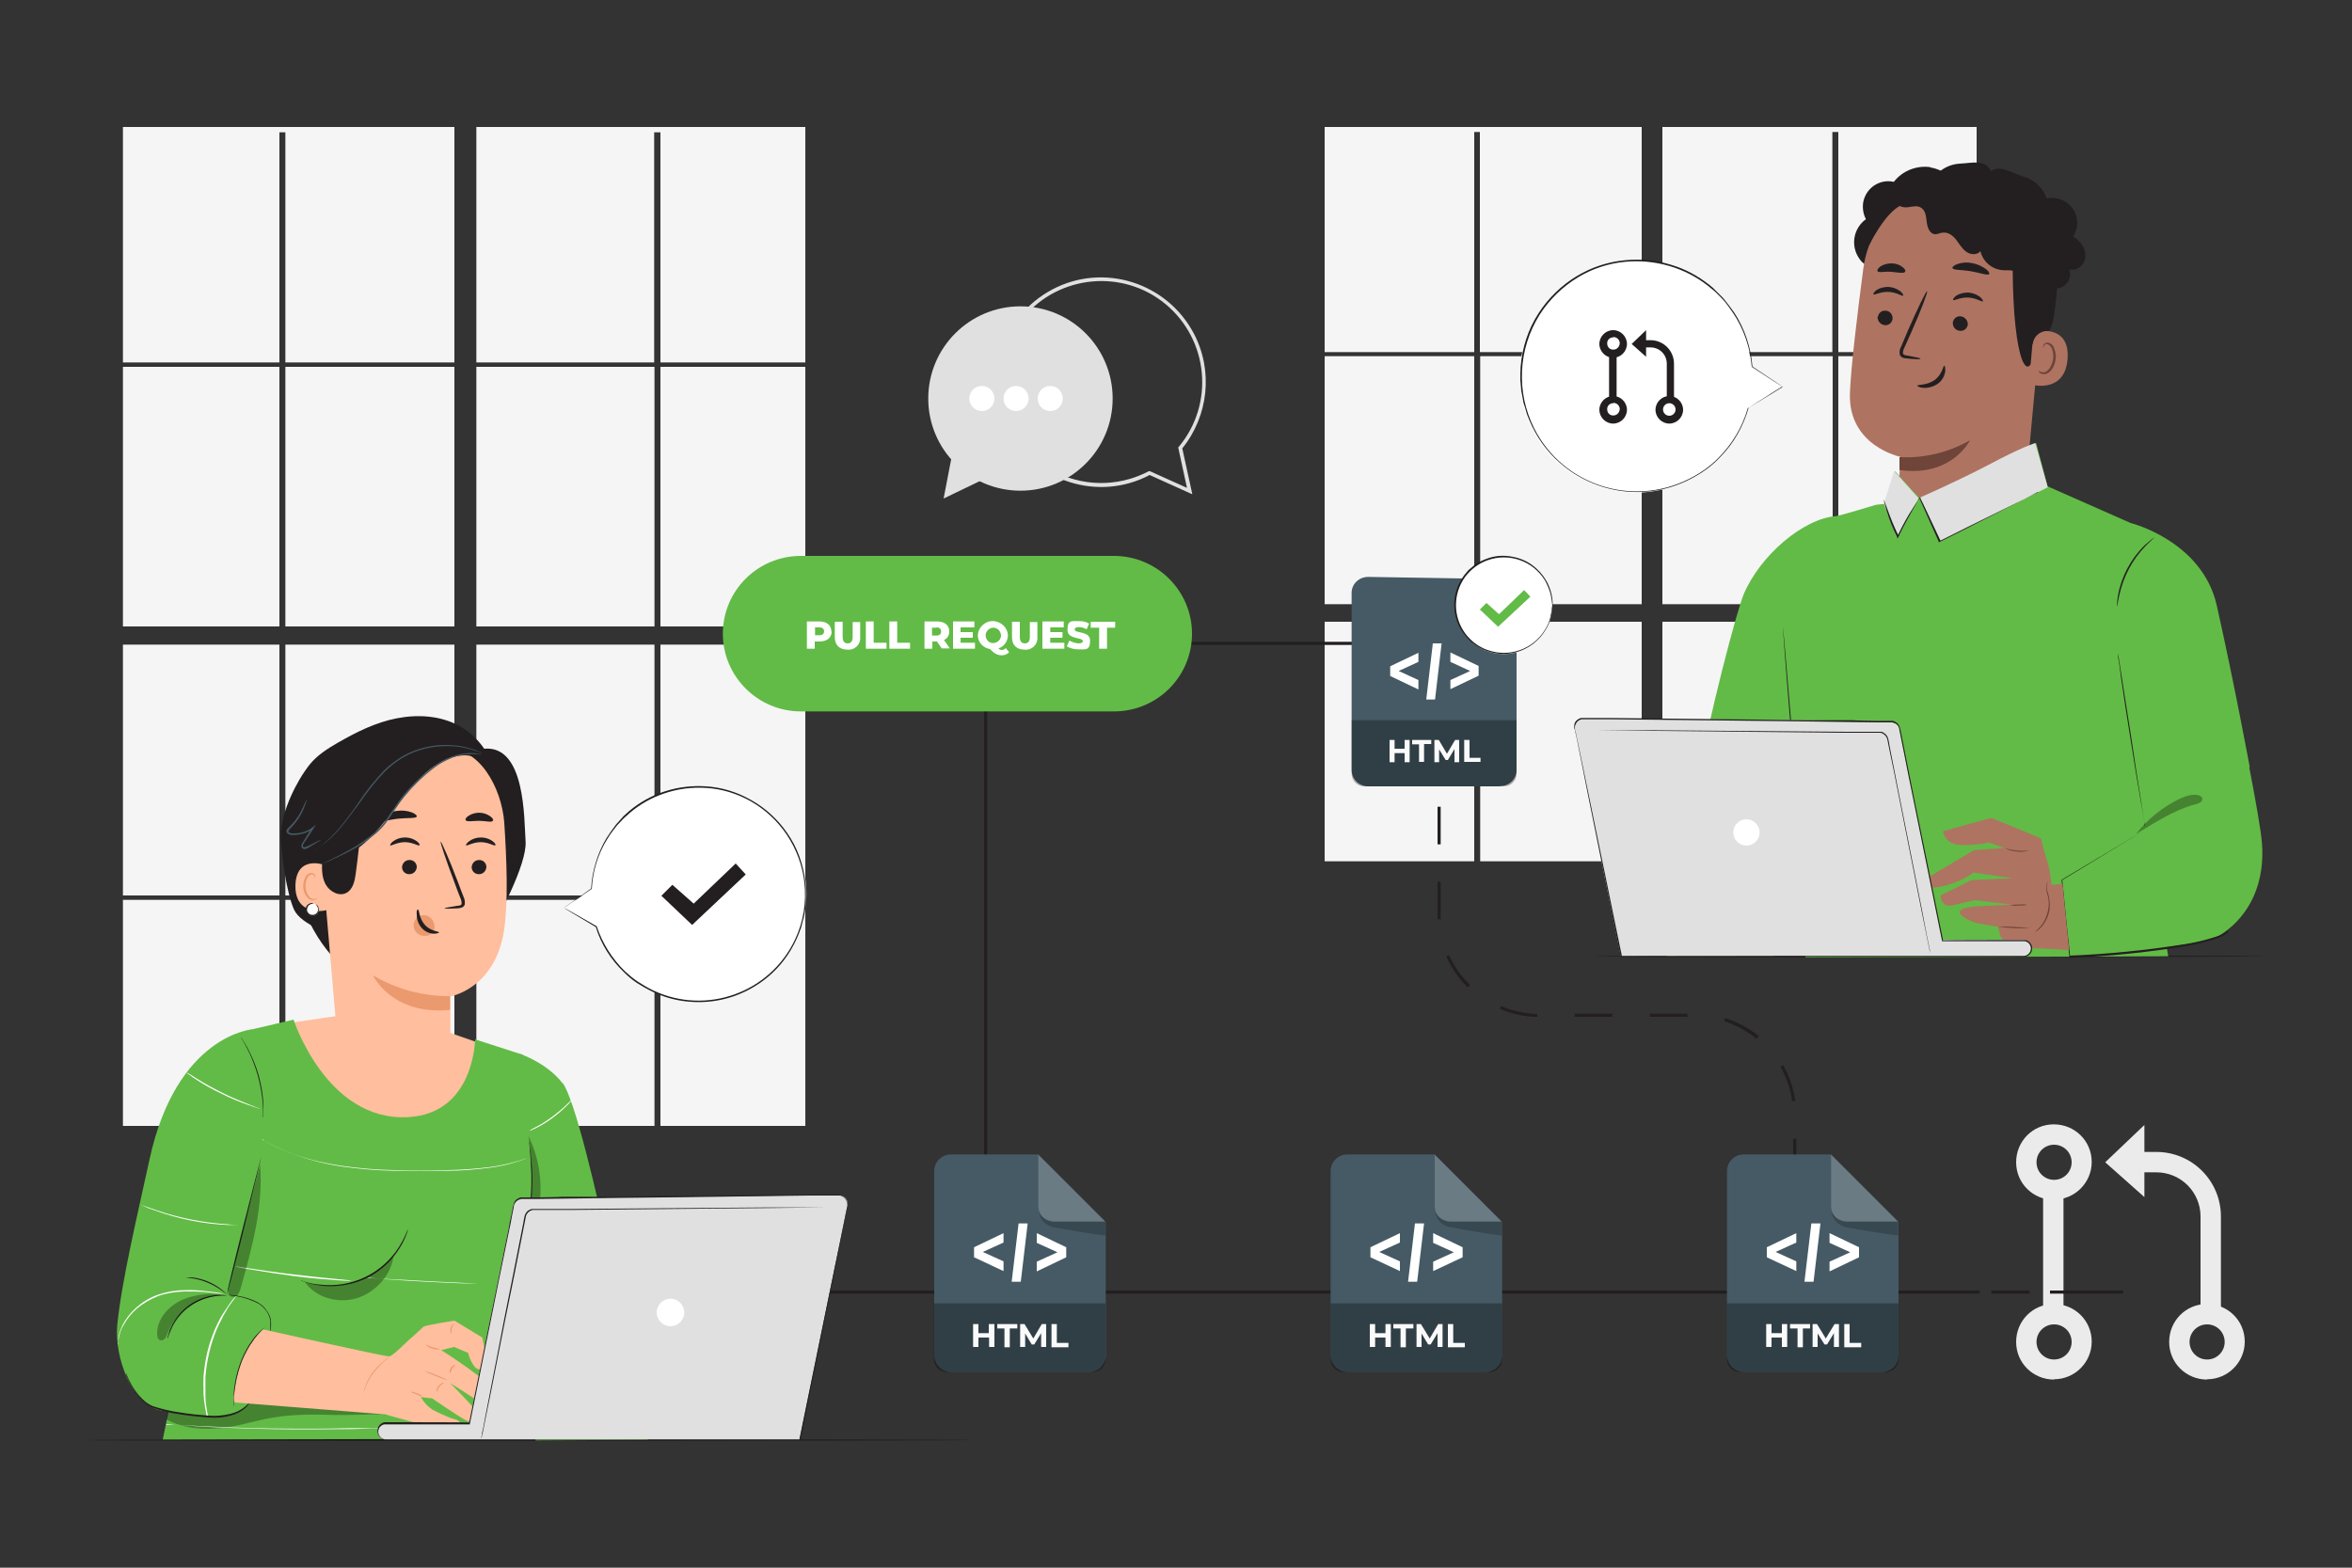 <?xml version="1.0" encoding="UTF-8"?>
<svg id="Layer_1" xmlns="http://www.w3.org/2000/svg" version="1.1" viewBox="0 0 750 500">
  <rect x="0" y="0" width="750" height="500" fill="#333333" stroke="none"/>
  <!-- Generator: Adobe Illustrator 29.0.0, SVG Export Plug-In . SVG Version: 2.1.0 Build 186)  -->
  <defs>
    <style>
      .st0 {
        fill: #e0e0e0;
      }

      .st1 {
        fill: #ae7461;
      }

      .st2 {
        fill: #ffbe9d;
      }

      .st3 {
        fill: #231f20;
      }

      .st4 {
        fill: #ebebeb;
      }

      .st5 {
        fill: #eb996e;
      }

      .st6 {
        fill: #6f4439;
      }

      .st7 {
        fill: #fff;
      }

      .st8 {
        fill: #fafafa;
      }

      .st9 {
        opacity: .2;
      }

      .st10 {
        opacity: .3;
      }

      .st11 {
        fill: #f5f5f5;
      }

      .st12 {
        fill: #62bb46;
      }

      .st13 {
        fill: #455a64;
      }
    </style>
  </defs>
  <g id="freepik--background-complete--inject-135">
    <path class="st4" d="M655,382.7c-6.7,0-12.1-5.3-12.1-12,0-6.7,5.3-12.1,12-12.1s12.1,5.3,12.1,12c0,0,0,0,0,0,0,6.6-5.4,12-12,12ZM655,365.1c-3.1,0-5.6,2.5-5.6,5.6,0,3.1,2.5,5.6,5.6,5.6,3.1,0,5.6-2.5,5.6-5.6h0c0-3.1-2.5-5.6-5.6-5.6h0Z"/>
    <path class="st4" d="M655,440c-6.7,0-12.1-5.3-12.1-12,0-6.7,5.3-12.1,12-12.1s12.1,5.3,12.1,12c0,0,0,0,0,0,0,6.6-5.4,12-12,12ZM655,422.4c-3.1,0-5.6,2.5-5.6,5.6,0,3.1,2.5,5.6,5.6,5.6s5.6-2.5,5.6-5.6c0-3.1-2.5-5.6-5.6-5.6h0Z"/>
    <path class="st4" d="M703.8,440c-6.7,0-12.1-5.3-12.1-12,0-6.7,5.3-12.1,12-12.1s12.1,5.3,12.1,12c0,0,0,0,0,0,0,6.6-5.4,12-12,12ZM703.8,422.4c-3.1,0-5.6,2.5-5.6,5.6,0,3.1,2.5,5.6,5.6,5.6,3.1,0,5.6-2.5,5.6-5.6s-2.5-5.6-5.6-5.6h0Z"/>
    <rect class="st4" x="651.5" y="379.7" width="6.5" height="40.5"/>
    <path class="st4" d="M708.2,421.7h-6.5v-33.7c0-7.8-6.3-14.1-14.1-14.1h-8.4v-6.5h8.4c11.4,0,20.6,9.2,20.6,20.6v33.7Z"/>
    <polygon class="st4" points="683.8 358.8 683.8 381.8 671.3 370.7 683.8 358.8"/>
    <rect class="st11" x="39.2" y="117" width="49.9" height="82.8"/>
    <rect class="st11" x="91" y="117" width="53.9" height="82.8"/>
    <rect class="st11" x="91" y="205.6" width="53.9" height="80"/>
    <polygon class="st11" points="151.9 115.6 208.6 115.6 208.6 42.2 210.6 42.2 210.6 115.6 256.8 115.6 256.8 40.5 151.9 40.5 151.9 115.6"/>
    <rect class="st11" x="210.6" y="117" width="46.2" height="82.8"/>
    <rect class="st11" x="210.6" y="205.6" width="46.2" height="80"/>
    <rect class="st11" x="39.2" y="205.6" width="49.9" height="80"/>
    <rect class="st11" x="151.9" y="205.6" width="56.8" height="80"/>
    <rect class="st11" x="39.2" y="287" width="49.9" height="72.1"/>
    <rect class="st11" x="210.6" y="287" width="46.2" height="72.1"/>
    <polygon class="st11" points="89.1 115.6 89.1 42.2 91 42.2 91 115.6 144.9 115.6 144.9 40.5 39.2 40.5 39.2 115.6 89.1 115.6"/>
    <rect class="st11" x="151.9" y="287" width="56.8" height="72.1"/>
    <rect class="st11" x="91" y="287" width="53.9" height="72.1"/>
    <rect class="st11" x="151.9" y="117" width="56.8" height="82.8"/>
    <rect class="st11" x="422.4" y="113.6" width="47.7" height="79.1"/>
    <rect class="st11" x="472" y="113.6" width="51.5" height="79.1"/>
    <rect class="st11" x="472" y="198.3" width="51.5" height="76.4"/>
    <polygon class="st11" points="530.1 112.3 584.3 112.3 584.3 42.1 586.2 42.1 586.2 112.3 630.3 112.3 630.3 40.5 530.1 40.5 530.1 112.3"/>
    <rect class="st11" x="586.2" y="113.6" width="44.2" height="79.1"/>
    <rect class="st11" x="586.2" y="198.3" width="44.2" height="76.4"/>
    <rect class="st11" x="422.4" y="198.3" width="47.7" height="76.4"/>
    <rect class="st11" x="530.1" y="198.3" width="54.3" height="76.4"/>
    <polygon class="st11" points="470.1 112.3 470.1 42.1 471.9 42.1 471.9 112.3 523.5 112.3 523.5 40.5 422.4 40.5 422.4 112.3 470.1 112.3"/>
    <rect class="st11" x="530.1" y="113.6" width="54.3" height="79.1"/>
    <path class="st0" d="M380.1,157.6l-13.5-6.1c-16.3,8.6-36.5,2.2-45.1-14.1-8.6-16.3-2.2-36.5,14.1-45.1s36.5-2.2,45.1,14.1c6.2,11.8,4.7,26.2-3.7,36.6l3.2,14.6ZM366.5,150.2l12,5.4-2.8-12.9.2-.2c11.4-13.7,9.5-34-4.1-45.4s-34-9.5-45.4,4.1c-11.4,13.7-9.5,34,4.1,45.4,8.3,6.9,19.5,9.2,29.9,6.1,2-.6,4-1.4,5.9-2.4h.3Z"/>
    <circle class="st0" cx="325.4" cy="127.1" r="29.4"/>
    <polygon class="st0" points="303.9 143.4 300.9 159 314.8 152.3 303.9 143.4"/>
    <circle class="st7" cx="313.1" cy="127.1" r="4"/>
    <path class="st7" d="M328,127.1c0,2.2-1.8,4-4,4s-4-1.8-4-4,1.8-4,4-4,4,1.8,4,4Z"/>
    <circle class="st7" cx="334.9" cy="127.1" r="4"/>
  </g>
  <g id="freepik--Tables--inject-135">
    <path class="st3" d="M310.6,459.3c0,.1-63.2.3-141.2.3s-141.2-.1-141.2-.3,63.2-.3,141.2-.3,141.2.1,141.2.3Z"/>
    <path class="st3" d="M721.8,305c0,.1-47.7.3-106.5.3s-106.5-.1-106.5-.3,47.7-.3,106.5-.3,106.5,0,106.5.3Z"/>
  </g>
  <g id="freepik--speech-bubble-2--inject-135">
    <path class="st7" d="M568.2,123.6l-9.7-6.4c-1.6-20.4-19.4-35.6-39.8-34-20.4,1.6-35.6,19.4-34,39.8s19.4,35.6,39.8,34c15.4-1.2,28.3-11.8,32.6-26.6h0l11-6.8Z"/>
    <path class="st3" d="M568.2,123.6l-.7.4-2.1,1.3-8.2,5h.2s0,0,0,0c0,0,0,0,0,0,0,0,0,0-.1,0-1.7,5.9-4.9,11.3-9.3,15.7-1.3,1.4-2.8,2.6-4.3,3.7-1.7,1.2-3.4,2.2-5.2,3.1-18.1,9.1-40.2,1.9-49.3-16.2-5.8-11.6-5.1-25.3,1.8-36.3,3.1-4.8,7.2-8.8,12.1-11.8,4.6-2.8,9.8-4.5,15.1-5,9.5-.9,19,1.8,26.5,7.7l1.2,1c.4.3.8.6,1.2,1,.7.7,1.4,1.4,2.1,2.1,1.3,1.4,2.4,3,3.5,4.6,3.4,5.1,5.4,11,5.9,17.1,0,0,0,0,0,0l7.2,4.7,1.9,1.2.7.4s-.2-.1-.6-.4l-1.8-1.2-7.2-4.8h0c-.5-6.1-2.4-12-5.8-17.2-1.1-1.6-2.3-3.1-3.5-4.6l-2.2-2.2c-.4-.4-.7-.7-1.1-1.1l-1.2-1c-3.6-2.8-7.6-5-12-6.3-4.8-1.5-9.8-2-14.8-1.5-5.4.5-10.6,2.2-15.3,5-5,3-9.2,7.1-12.3,11.9-3.3,5.1-5.2,10.9-5.7,17,0,.7-.1,1.5-.1,2.2v2.2l.2,2.2c0,.7.1,1.5.3,2.2.1.7.3,1.4.4,2.2s.4,1.4.6,2.1.4,1.4.6,2.1l.8,2c2.2,5.2,5.5,9.9,9.8,13.6,11.4,10,27.8,12.1,41.3,5.2,1.8-.9,3.6-2,5.3-3.2,1.5-1.1,3-2.4,4.3-3.8,4.4-4.4,7.5-9.9,9.2-15.9h-.2c0,0,0,.1.1.1h0l8.2-5.2,2.1-1.3.7-.4Z"/>
    <path class="st3" d="M514.4,114.1c-2.4,0-4.4-2-4.4-4.4s2-4.4,4.4-4.4c2.4,0,4.4,2,4.4,4.4h0c0,2.4-2,4.4-4.4,4.4ZM514.4,107.6c-1.1,0-2,.9-1.9,2,0,1.1.9,2,2,1.9,1.1,0,1.9-.9,2-2,0-1.1-.9-2-2-2,0,0,0,0,0,0Z"/>
    <path class="st3" d="M514.4,135.1c-2.4,0-4.4-2-4.4-4.4s2-4.4,4.4-4.4c2.4,0,4.4,2,4.4,4.4h0c0,2.4-2,4.4-4.4,4.4ZM514.4,128.6c-1.1,0-2,.9-1.9,2,0,1.1.9,2,2,1.9,1.1,0,1.9-.9,2-2,0-1.1-.9-2-2-2,0,0,0,0,0,0Z"/>
    <path class="st3" d="M532.3,135.1c-2.4,0-4.4-2-4.4-4.4,0-2.4,2-4.4,4.4-4.4,2.4,0,4.4,2,4.4,4.4h0c0,2.4-2,4.4-4.4,4.4ZM532.3,128.6c-1.1,0-2,.9-2,2s.9,2,2,2,2-.9,2-2c0-1.1-.9-2-2-2Z"/>
    <rect class="st3" x="513.1" y="113" width="2.4" height="14.8"/>
    <path class="st3" d="M533.9,128.4h-2.4v-12.4c0-2.9-2.3-5.2-5.2-5.2h-3.1v-2.3h3.1c4.2,0,7.5,3.4,7.5,7.5v12.3Z"/>
    <polygon class="st3" points="524.9 105.3 524.9 113.8 520.3 109.7 524.9 105.3"/>
  </g>
  <g id="freepik--speech-bubble-1--inject-135">
    <path class="st7" d="M180,289.6l8.8-6.2c1-18.9,17.1-33.4,35.9-32.4,18.9,1,33.4,17.1,32.4,35.9-1,18.9-17.1,33.4-35.9,32.4-14.2-.7-26.5-10.2-30.8-23.8h0l-10.4-6Z"/>
    <path class="st3" d="M180,289.6l.7.4,2,1.1,7.7,4.4h-.2s0,0,0,0c0,0,0,0,0,0,0,0,0,0,.1,0,1.8,5.4,4.9,10.3,9,14.3,1.3,1.2,2.6,2.3,4.1,3.3,1.6,1,3.2,2,4.9,2.8,17,8,37.2.7,45.2-16.2,2.7-5.7,3.7-12,3-18.2-.6-5.5-2.6-10.8-5.7-15.4-3-4.4-6.9-8-11.5-10.6-4.3-2.4-9.1-3.9-14.1-4.2-4.6-.3-9.2.3-13.5,1.8-3.9,1.3-7.6,3.4-10.8,6.1l-1.1,1c-.4.3-.7.6-1.1,1l-1.9,2c-1.1,1.4-2.2,2.8-3.1,4.3-3,4.8-4.7,10.3-5,16,0,0,0,0,0,0l-6.6,4.5-1.7,1.2-.6.4.5-.4,1.7-1.2,6.5-4.6h0c.3-5.6,2-11.2,4.9-16.1,1-1.5,2-3,3.1-4.4l1.9-2.1c.3-.4.6-.7,1-1l1.1-1c6.8-5.8,15.7-8.6,24.6-8,5,.3,9.9,1.8,14.3,4.3,4.7,2.6,8.7,6.3,11.7,10.7,3.2,4.6,5.1,10,5.7,15.6.1.7.2,1.4.2,2.1v2.1c0,0,0,2.1,0,2.1,0,.7,0,1.4-.2,2-.1.7-.2,1.4-.3,2-.1.7-.3,1.3-.5,2-.2.6-.3,1.3-.5,2l-.7,1.9c-1.9,4.9-4.8,9.3-8.7,12.9-7.1,6.5-16.5,9.8-26.1,9-4.1-.3-8.2-1.4-11.9-3.2-1.7-.8-3.4-1.8-5-2.8-1.5-1-2.8-2.1-4.1-3.4-4.2-4-7.3-8.9-9-14.4h.2c0,0,0,.1,0,.1,0,0,0,0,0,0h0l-7.7-4.6-2-1.2-.5-.4Z"/>
    <polygon class="st3" points="210.9 285.7 214.4 282.2 221.2 288.2 234.6 275.4 237.8 278.9 220.7 295 210.9 285.7"/>
  </g>
  <g id="freepik--Lines--inject-135">
    <rect class="st3" x="231.9" y="411.6" width="399.4" height="1"/>
    <rect class="st3" x="336.8" y="204.7" width="98.9" height="1"/>
    <rect class="st3" x="653.7" y="411.6" width="23.3" height="1"/>
    <rect class="st3" x="635" y="411.6" width="12.2" height="1"/>
    <rect class="st3" x="313.8" y="221.4" width="1" height="164.2"/>
    <path class="st3" d="M572.8,375.2h-1v-12h1v12ZM571.5,351.3c-.5-3.9-1.8-7.7-3.8-11.1l.9-.5c2,3.5,3.3,7.4,3.9,11.5h-1ZM560.1,331.3c-3.1-2.5-6.6-4.4-10.3-5.6l.3-1c3.9,1.2,7.5,3.2,10.7,5.7l-.6.8ZM538.1,324.3h-12v-1h12v1ZM514.1,324.3h-12v-1h12v1ZM490.1,324.3c-4.1,0-8.1-1-11.8-2.5l.4-.9c3.6,1.5,7.5,2.4,11.5,2.5v1ZM468.1,315c-2.9-2.8-5.3-6.2-6.9-10l.9-.4c1.6,3.6,3.9,6.9,6.7,9.6l-.7.7ZM458.4,293.3v-12.1h1v12h-1ZM459.4,269.3h-1v-12h1v12ZM459.4,245.3h-1v-12h1v12Z"/>
  </g>
  <g id="freepik--Button--inject-135">
    <path class="st12" d="M255.4,177.3h99.8c13.7,0,24.9,11.1,24.9,24.8h0c0,13.7-11.1,24.8-24.9,24.8h-99.8c-13.7,0-24.9-11.1-24.9-24.8h0c0-13.7,11.1-24.8,24.9-24.8Z"/>
    <path class="st7" d="M265.2,201.4c0,2-1.5,3.2-3.9,3.2h-1.5v2.3h-2.5v-8.7h4c2.3,0,3.8,1.2,3.8,3.2ZM262.8,201.4c0-.8-.5-1.3-1.5-1.3h-1.4v2.5h1.4c1,0,1.5-.5,1.5-1.3Z"/>
    <path class="st7" d="M266.2,203.1v-4.8h2.5v4.8c0,1.5.6,2.1,1.6,2.1s1.6-.6,1.6-2.1v-4.7h2.4v4.8c.2,2-1.3,3.8-3.3,4-.2,0-.5,0-.7,0-2.6,0-4.1-1.4-4.1-4Z"/>
    <path class="st7" d="M276.1,198.2h2.5v6.8h4.1v1.9h-6.6v-8.7Z"/>
    <path class="st7" d="M283.6,198.2h2.5v6.8h4.1v1.9h-6.6v-8.7Z"/>
    <path class="st7" d="M298.6,204.6h-1.3v2.3h-2.5v-8.7h4c2.4,0,3.9,1.2,3.9,3.2,0,1.2-.6,2.3-1.7,2.7l1.9,2.7h-2.6l-1.6-2.3ZM298.6,200.2h-1.4v2.5h1.4c1,0,1.5-.5,1.5-1.3s-.5-1.3-1.5-1.3h0Z"/>
    <path class="st7" d="M310.9,205v1.9h-7v-8.7h6.8v1.9h-4.4v1.5h3.9v1.8h-3.9v1.6h4.6Z"/>
    <path class="st7" d="M321.9,207.9c-.6.7-1.5,1.1-2.4,1.1-1.4,0-2.4-.5-3.8-2-2.2-.3-3.9-2.2-3.9-4.4.2-2.7,2.5-4.7,5.1-4.5,2.4.2,4.4,2.1,4.5,4.5,0,1.9-1.2,3.6-3,4.2.2.3.6.5,1,.5.5,0,1-.2,1.3-.6l1.1,1.3ZM316.6,205.1c1.4,0,2.5-1,2.6-2.3,0-1.4-1-2.5-2.3-2.6s-2.5,1-2.6,2.3c0,0,0,0,0,.1,0,1.3.9,2.4,2.2,2.5,0,0,.1,0,.2,0Z"/>
    <path class="st7" d="M322.7,203.1v-4.8h2.5v4.8c0,1.5.6,2.1,1.6,2.1s1.6-.6,1.6-2.1v-4.7h2.4v4.8c.2,2-1.3,3.8-3.3,4-.2,0-.5,0-.7,0-2.6,0-4.1-1.4-4.1-4Z"/>
    <path class="st7" d="M339.4,205v1.9h-7v-8.7h6.8v1.9h-4.3v1.5h3.9v1.8h-3.9v1.6h4.5Z"/>
    <path class="st7" d="M340.2,206.1l.8-1.8c.9.5,1.8.8,2.9.9,1,0,1.4-.3,1.4-.7,0-1.4-4.9-.4-4.9-3.6s1.3-2.8,3.8-2.8c1.1,0,2.2.2,3.1.8l-.8,1.8c-.7-.4-1.6-.7-2.4-.7-1,0-1.4.3-1.4.8,0,1.3,4.9.3,4.9,3.5s-1.3,2.8-3.8,2.8c-1.3,0-2.5-.3-3.7-1Z"/>
    <path class="st7" d="M350.5,200.2h-2.7v-1.9h7.8v1.9h-2.6v6.7h-2.5v-6.7Z"/>
  </g>
  <g id="freepik--Codes--inject-135">
    <path class="st13" d="M473.5,437.6h-43.7c-3,0-5.4-2.3-5.5-5.3v-58.8c0-3,2.5-5.4,5.5-5.3h27.7l21.5,21.5v42.6c0,3-2.5,5.4-5.5,5.3,0,0,0,0,0,0Z"/>
    <g class="st9">
      <path class="st7" d="M457.5,368.1v16.6c0,2.8,2.3,5,5,5,0,0,0,0,0,0h16.4l-21.5-21.5Z"/>
    </g>
    <g class="st9">
      <path d="M457.7,386.1s-.2,4,4.5,5.3h.5c2.1.5,16.2,2.9,16.2,2.6v-4.5h-16.4s-4.1-.1-4.9-3.5Z"/>
    </g>
    <g class="st10">
      <path d="M424.3,415.7h54.7v17.9c0,2.2-1.8,4-4,4h-46.7c-2.2,0-4-1.8-4-4v-17.9h0Z"/>
    </g>
    <path class="st8" d="M443.5,422.3v7.3h-1.7v-3h-3.3v3h-1.7v-7.3h1.7v2.9h3.3v-2.9h1.7Z"/>
    <path class="st8" d="M446.7,423.7h-2.4v-1.4h6.4v1.4h-2.4v6h-1.7v-6Z"/>
    <path class="st8" d="M458.4,429.6v-4.4l-2.2,3.6h-.8l-2.1-3.5v4.3h-1.6v-7.3h1.4l2.8,4.6,2.7-4.6h1.4v7.3h-1.6Z"/>
    <path class="st8" d="M461.7,422.3h1.7v6h3.7v1.4h-5.4v-7.4Z"/>
    <path class="st7" d="M446.4,396.3l-6.6,3,6.6,3v3.1l-9.4-4.4v-3.2l9.4-4.5v3Z"/>
    <path class="st7" d="M457,402.4l6.6-3-6.6-3v-3.1l9.4,4.5v3.2l-9.4,4.4v-3.1Z"/>
    <path class="st7" d="M451.2,390.2h2.9c0,0-2.2,18.6-2.2,18.6h-2.9c0,0,2.2-18.6,2.2-18.6Z"/>
    <path class="st13" d="M347.1,437.6h-43.7c-3,0-5.4-2.3-5.5-5.3v-58.8c0-3,2.5-5.4,5.5-5.3h27.7l21.5,21.5v42.6c0,3-2.5,5.4-5.5,5.3Z"/>
    <g class="st9">
      <path class="st7" d="M331.1,368.1v16.6c0,2.8,2.3,5,5,5,0,0,0,0,0,0h16.4l-21.5-21.5Z"/>
    </g>
    <g class="st9">
      <path d="M331.3,386.1s-.2,4,4.5,5.3c.2,0,.4,0,.5.1,2.1.4,16.2,2.8,16.2,2.5v-4.5h-16.4s-4.1-.1-4.9-3.5Z"/>
    </g>
    <g class="st10">
      <path d="M297.9,415.7h54.6v17.9c0,2.2-1.8,4-4,4h-46.7c-2.2,0-4-1.8-4-4v-17.9h0Z"/>
    </g>
    <path class="st8" d="M317.1,422.3v7.3h-1.7v-3h-3.4v3h-1.7v-7.3h1.7v2.9h3.3v-2.9h1.7Z"/>
    <path class="st8" d="M320.3,423.7h-2.3v-1.4h6.4v1.4h-2.4v6h-1.7v-6Z"/>
    <path class="st8" d="M332,429.6v-4.4l-2.2,3.6h-.8l-2.1-3.5v4.3h-1.6v-7.3h1.4l2.8,4.6,2.7-4.6h1.4v7.3h-1.5Z"/>
    <path class="st8" d="M335.3,422.3h1.7v6h3.7v1.4h-5.4v-7.4Z"/>
    <path class="st7" d="M320,396.3l-6.6,3,6.6,3v3.1l-9.4-4.4v-3.2l9.4-4.5v3Z"/>
    <path class="st7" d="M330.6,402.4l6.6-3-6.6-3v-3.1l9.4,4.5v3.2l-9.4,4.5v-3.1Z"/>
    <path class="st7" d="M324.8,390.2h2.9c0,0-2.2,18.6-2.2,18.6h-2.9c0,0,2.2-18.6,2.2-18.6Z"/>
    <path class="st13" d="M478.3,250.8h-42c-2.9,0-5.2-2.2-5.3-5.1v-56.6c0-2.9,2.4-5.1,5.3-5.1l30.7.5,16.6,20.1v41c0,2.9-2.4,5.2-5.3,5.1,0,0,0,0,0,0Z"/>
    <g class="st10">
      <path d="M431,229.7h52.6v17.1c0,2.2-1.8,4-4,4h-44.6c-2.2,0-4-1.8-4-4v-17.1h0Z"/>
    </g>
    <path class="st8" d="M449.5,236v7.1h-1.6v-2.9h-3.2v2.9h-1.6v-7.1h1.6v2.8h3.2v-2.8h1.6Z"/>
    <path class="st8" d="M452.6,237.4h-2.3v-1.4h6.1v1.3h-2.3v5.7h-1.6v-5.7Z"/>
    <path class="st8" d="M463.8,243.1v-4.2l-2.1,3.5h-.7l-2.1-3.4v4.1h-1.5v-7.1h1.4l2.6,4.4,2.6-4.4h1.3v7.1h-1.5Z"/>
    <path class="st8" d="M467,236h1.6v5.7h3.5v1.3h-5.2v-7.1Z"/>
    <path class="st7" d="M452.3,211.1l-6.3,2.9,6.3,2.9v3l-9-4.3v-3.1l9-4.3v2.9Z"/>
    <path class="st7" d="M462.5,216.9l6.3-2.9-6.3-2.9v-3l9,4.3v3.1l-9,4.3v-2.9Z"/>
    <path class="st7" d="M456.9,205.2h2.8c0,0-2.1,17.9-2.1,17.9h-2.8c0-.1,2.1-17.9,2.1-17.9Z"/>
    <circle class="st7" cx="479.5" cy="193.1" r="15.5"/>
    <path class="st3" d="M495,193.1c-.1-1.3-.3-2.5-.6-3.8-.4-1.4-1-2.8-1.7-4.1-3.8-6.3-11.5-9-18.4-6.5-2.8,1-5.3,2.9-7.1,5.3-3.9,5.4-3.9,12.6,0,18,1.8,2.4,4.2,4.3,7.1,5.3,6.9,2.5,14.6-.2,18.4-6.5.8-1.3,1.4-2.6,1.7-4.1.3-1.2.5-2.5.6-3.8,0,0,0,.2,0,.2v.7c0,.4,0,.8-.1,1.2,0,.5-.2,1.1-.3,1.6-.3,1.5-.9,2.9-1.7,4.2-3.8,6.5-11.7,9.4-18.8,6.8-1.4-.5-2.8-1.2-4-2.1-1.3-.9-2.4-2.1-3.3-3.3-4.1-5.5-4.1-13.1,0-18.6.5-.6,1-1.3,1.5-1.8.6-.5,1.2-1,1.8-1.5,1.2-.9,2.6-1.6,4-2.1,2.6-1,5.5-1.2,8.3-.6,4.5.8,8.3,3.6,10.6,7.5.8,1.3,1.3,2.7,1.7,4.2.1.5.2,1.1.3,1.6,0,.4.1.8.1,1.2v.7c0,0,0,.2,0,.2Z"/>
    <polygon class="st12" points="471.9 194.4 474 192.3 478 195.9 486 188.2 488 190.3 477.7 199.9 471.9 194.4"/>
    <path class="st13" d="M599.9,437.6h-43.7c-3,0-5.4-2.3-5.5-5.3v-58.8c0-3,2.5-5.4,5.5-5.3h27.7l21.5,21.5v42.6c0,3-2.5,5.4-5.5,5.3Z"/>
    <g class="st9">
      <path class="st7" d="M583.9,368.1v16.6c0,2.8,2.3,5,5,5,0,0,0,0,0,0h16.4l-21.5-21.5Z"/>
    </g>
    <g class="st9">
      <path d="M584.1,386.1s-.2,4,4.5,5.3c.2,0,.3,0,.5.1,2.1.4,16.2,2.8,16.2,2.5v-4.5h-16.4s-4.1-.1-4.9-3.5Z"/>
    </g>
    <g class="st10">
      <path d="M550.7,415.7h54.7v17.9c0,2.2-1.8,4-4,4h-46.7c-2.2,0-4-1.8-4-4v-17.9h0Z"/>
    </g>
    <path class="st8" d="M569.9,422.3v7.3h-1.7v-3h-3.3v3h-1.7v-7.3h1.7v2.9h3.3v-2.9h1.7Z"/>
    <path class="st8" d="M573.1,423.7h-2.3v-1.4h6.4v1.4h-2.3v6h-1.7v-6Z"/>
    <path class="st8" d="M584.8,429.6v-4.4l-2.2,3.6h-.8l-2.2-3.5v4.3h-1.6v-7.3h1.4l2.8,4.6,2.8-4.6h1.4v7.3h-1.6Z"/>
    <path class="st8" d="M588.1,422.3h1.7v6h3.7v1.4h-5.4v-7.4Z"/>
    <path class="st7" d="M572.8,396.3l-6.6,3,6.6,3v3.1l-9.4-4.4v-3.2l9.4-4.5v3Z"/>
    <path class="st7" d="M583.4,402.4l6.6-3-6.6-3v-3.1l9.4,4.5v3.2l-9.4,4.5v-3.1Z"/>
    <path class="st7" d="M577.6,390.2h2.9c0,0-2.2,18.6-2.2,18.6h-2.9c0,0,2.2-18.6,2.2-18.6Z"/>
  </g>
  <g id="freepik--character-2--inject-135">
    <path class="st3" d="M615.5,53.3c-4.4-.6-8.9,1.2-11.6,4.7-4.4-1-8.7,1.8-9.7,6.2-.4,1.9-.1,4,.8,5.7-4,2.9-5,8.5-2.1,12.6.4.6.9,1.2,1.5,1.6l30.8-22.8c-1.6-4.2-5.3-7.2-9.7-7.9Z"/>
    <path class="st1" d="M594.2,85.5c2.1-16.2,16.4-28.1,32.7-27.3h1.6c17.5,2,25.6,17.9,23.2,35.3l-5.4,58.2-.3,2.8-40.8,6.1.8-14.9s-16.7-3.4-16.1-20.3c.3-8.1,2.3-24.8,4.3-40Z"/>
    <path class="st6" d="M605.8,145.8c7.8.4,15.6-1.5,22.4-5.4,0,0-5.8,11.9-22.5,9.5v-4.1Z"/>
    <path class="st3" d="M598.7,101.1c0,1.3.9,2.4,2.2,2.6,1.3.2,2.4-.7,2.6-2,0,0,0,0,0,0,.1-1.3-.8-2.5-2.1-2.6,0,0,0,0,0,0-1.3-.2-2.4.7-2.6,2,0,0,0,0,0,0Z"/>
    <path class="st3" d="M597.4,93.9c.3.3,2.2-.9,4.8-.8s4.4,1.5,4.7,1.2c.1-.1-.1-.7-.9-1.4-1.1-.8-2.4-1.3-3.8-1.4-1.3,0-2.7.3-3.8,1-.8.6-1.1,1.2-1,1.3Z"/>
    <path class="st3" d="M622.7,103c0,1.3.9,2.4,2.2,2.5,1.3.2,2.4-.7,2.6-2,0,0,0,0,0,0,0-1.3-.9-2.4-2.2-2.6-1.3-.2-2.4.7-2.6,2,0,0,0,0,0,0Z"/>
    <path class="st3" d="M622.8,95.7c.3.3,2.2-.9,4.8-.8s4.4,1.5,4.7,1.2c.1-.1-.1-.7-.9-1.4-1.1-.8-2.4-1.3-3.8-1.4-1.3,0-2.7.3-3.8,1-.8.6-1.1,1.2-1,1.3Z"/>
    <path class="st3" d="M612.4,114.4c0-.2-1.6-.5-4.2-1-.7,0-1.3-.3-1.4-.7,0-.7.2-1.4.5-1.9l2.2-4.9c3.1-7,5.3-12.8,5-13s-3,5.5-6.1,12.5l-2.1,5c-.5.8-.7,1.7-.5,2.7.2.5.5.8,1,1,.4.1.7.2,1.1.2,2.7.3,4.3.3,4.3.2Z"/>
    <path class="st3" d="M620,116.6c-.4,0-.6,2.8-3.1,4.6s-5.5,1.4-5.5,1.8c0,.2.6.6,1.9.7,1.6.1,3.3-.4,4.6-1.3,1.3-.9,2.1-2.3,2.4-3.9.1-1.2-.2-1.9-.3-1.9Z"/>
    <path class="st3" d="M622.6,85.5c.2.7,2.8.5,5.8,1s5.4,1.5,5.9.9c.2-.3-.2-1-1.2-1.7-1.3-.9-2.7-1.5-4.3-1.8-1.5-.3-3.1-.2-4.6.3-1.1.4-1.7.9-1.6,1.3Z"/>
    <path class="st3" d="M598.7,86.5c.4.6,2.2,0,4.4.2s3.9.6,4.4,0c.2-.3,0-.9-.8-1.5-1-.8-2.2-1.2-3.5-1.2-1.3,0-2.5.3-3.6,1-.8.6-1.1,1.2-.9,1.5Z"/>
    <path class="st3" d="M596.2,77.9s5-10.3,10.2-12.5c6.3-2.7,8.6,4.2,14.6,2.9s12-3.9,17.7.9c6.3,5.3,3.1,8.6,3.1,16.1.1,30.4,5.2,39.2,7.5,25,.2-1.6,4.7-2.6,5.6-9.2,1.3-8.5,2.1-18.9.5-25.1-1.4-5.2-4.1-8.9-9.2-13-8-6.6-19.3-7.3-27.1-6.9s-23.1,8.6-23,21.8Z"/>
    <path class="st1" d="M648.2,109.8c.2-2.5,2.4-4.4,4.9-4.2,0,0,.1,0,.2,0,3.1.5,6.5,2.4,6,8.9-.9,11.5-12.3,8.2-12.3,7.8s.7-7.8,1.1-12.6Z"/>
    <path class="st6" d="M650,118.2c0,0,.2.2.5.3.5.2,1,.3,1.5.2,1.2-.3,2.4-2.2,2.7-4.3.1-1,0-2-.3-2.9-.2-.7-.7-1.4-1.4-1.7-.5-.2-1,0-1.2.5-.2.3-.1.5-.2.6s-.2-.2,0-.7c0-.3.3-.5.5-.7.3-.2.7-.3,1.1-.2,1,.3,1.7,1,1.9,2,.4,1,.6,2.2.4,3.3-.3,2.3-1.6,4.4-3.3,4.7-.6.1-1.3,0-1.8-.4-.3-.4-.4-.6-.3-.7Z"/>
    <path class="st3" d="M652.6,90.3c-1.6,1.2-3.4,1.9-5.4,2.2-2,0-4.1-1.1-4.3-3.1-.1-.9.2-1.9-.4-2.6s-1.9-.6-3-.6c-3.8.1-7.1-2.4-8-6.1-1,1.3-3.1,1.2-4.5.2s-2.2-2.5-3.2-3.8-2.5-2.5-4.2-2.3c-.9,0-1.8.6-2.7.5-1.6-.2-2.3-2.2-2.5-3.8s-.3-3.5-1.6-4.5-2.9-.5-4.4-.3-3.4-.3-3.7-1.8c0-.8.2-1.6.7-2.2,2.2-3,6.3-4.1,9.7-2.6,1.5-4.1,5.3-7,9.7-7.3,4.3-.2,8.2-1.5,10.1,2.4,2.7-2.2,6.9.7,10.3,1.7,3.5,1,6.2,3.6,7.5,7,4.3-.9,8.6,1.8,9.5,6.1.5,2.1,0,4.2-1.1,6,2.2,1.4,4,3.7,3.9,6.3s-2.7,5-5.2,4.2c.9,2.3-.3,4.9-2.6,5.8-2,.8-4.2,0-5.3-1.8"/>
    <path class="st12" d="M683.4,252l34-7.3s-4.7-25.6-10.5-51.5c-4.6-20.7-27.5-26.4-27.5-26.4h0l-26.5-11.7-3.6-13.8c-14.6,7.2-28.7,14.1-37.2,17.6l-7.8-8.6-3.3,10.4-2.8.3s-11.5,3.5-12.7,3.6c-10.5.8-24.3,12.6-29.5,25-2.1,5.1-10.4,35.7-16.4,67.3-4.4,22.9-6.9,45.1-8,48.1h34c0,0,7.8-48.1,7.8-48.1l2.3,48.5,115.7-.4-8.2-48.7v-4.2Z"/>
    <path class="st3" d="M568.5,199.8c0,0,.9,12.8,2.2,28.5s2.4,28.5,2.5,28.5-.9-12.8-2.2-28.5-2.4-28.5-2.5-28.5Z"/>
    <path class="st0" d="M653,155.4l-34.4,17.3-6.4-14s11.5-5,22-10.5c10.7-5.7,14.8-6.9,14.8-6.9"/>
    <polyline class="st0" points="604 150.2 611.8 158.9 604.8 171.4 600.7 160.6"/>
    <path class="st3" d="M686.9,171.5c0,0-1.1,1-2.7,2.6-4.2,4.3-7.1,9.8-8.4,15.7-.5,2.2-.6,3.7-.7,3.7,0-.3,0-.7,0-1,0-.9.2-1.8.3-2.7,1.1-6,4.1-11.6,8.5-15.9.7-.6,1.4-1.2,2.1-1.8.3-.2.5-.4.8-.6Z"/>
    <path class="st3" d="M612.2,158.7c0,0-.8,1.3-2,3.4s-2.9,5.1-4.5,8.4c-.1.3-.2.6-.4.8l-.2.5-.2-.5c-1.3-2.7-2.4-5.5-3.3-8.4-.3-1.1-.6-2-.7-2.6-.1-.3-.2-.7-.2-1,0,0,.5,1.3,1.3,3.5s1.9,5.1,3.5,8.3h-.5l.4-.8c1.4-2.9,2.9-5.7,4.7-8.4.7-1,1.2-1.9,1.7-2.4.2-.3.4-.6.7-.8Z"/>
    <path class="st3" d="M650,157c-.2,0-.3.1-.5.2l-1.3.6-4.8,2.4-16,7.9-8.8,4.4h.2c0,0-4.7-10-4.7-10-.6-1.2-1-2.2-1.4-2.9l-.4-.8c0,0,0-.2-.2-.2,0,0,0,.2,0,.3l.3.8,1.3,2.9c1.1,2.5,2.7,6,4.5,10.1v.2c0,0,.2,0,.2,0l8.8-4.4,15.9-8.1,4.8-2.5,1.3-.7c.2,0,.3-.2.5-.3Z"/>
    <path class="st12" d="M713.7,227.1s7.1,34.1,7.6,42c1.1,15.5-6.3,24.7-13.3,29.1-7.3,4.5-48.2,6.7-48.2,6.7l-2.5-24.5,26.6-16.1-3.6-27.9,33.3-9.2Z"/>
    <path class="st3" d="M683.8,263.3c0-.2,0-.4,0-.6,0-.4-.1-.9-.2-1.6-.2-1.4-.5-3.4-.9-5.9-.8-5-1.9-11.8-3-19.4-2.3-14.8-4-25.4-4.3-27.4,0,.2,0,.4,0,.6,0,.4,0,.9.2,1.6.2,1.4.5,3.4.8,5.9.7,5,1.8,11.8,3,19.4s2.3,14.4,3.2,19.4c.4,2.4.8,4.4,1,5.9.1.7.2,1.2.3,1.6,0,.2,0,.4.1.6Z"/>
    <path class="st3" d="M710.3,296.8c0,0-.1,0-.2.2-.2.2-.4.3-.6.5-.8.5-1.7.9-2.7,1.2-3.4,1.1-7,2-10.5,2.5-12.1,1.9-24.2,3.1-36.4,3.6l.2.2c-.2-2.4-.5-5-.8-7.5-.6-5.9-1.2-11.7-1.7-17v.2c0,0,25.7-15.6,25.7-15.6l7.5-4.5,2-1.2.5-.3h.2c0-.1,0-.1-.2,0l-.5.3-2,1.2-7.5,4.5-25.9,15.5h0v.2c.5,5.3,1.1,11,1.7,17,.3,2.6.5,5.1.8,7.5v.2h.2c12.2-.5,24.4-1.7,36.5-3.7,3.6-.6,7.1-1.4,10.6-2.6.9-.3,1.8-.8,2.6-1.3.2-.1.4-.3.6-.5,0,0,.1-.2.2-.2Z"/>
    <g class="st10">
      <path d="M702,254.2c-.3-.3-.6-.5-1-.6-2-.4-4,.3-5.8,1.1-5.5,2.6-10.3,6.5-14.1,11.3l.5-.3c6.2-3.7,11.8-7.4,18.5-9.2.6-.1,1.2-.4,1.7-.7.5-.4.6-1.1.3-1.6Z"/>
    </g>
    <path class="st1" d="M657.7,281.9l-3.5.3s-.5-5-1.2-6.9-2.2-7.9-2.2-7.9c0,0-15.4-6.5-15.8-6.5s-15.4,4.2-15.4,4.2c0,0,.3,4.1,5.5,4.4,3.1.1,6.2-.1,9.2-.8l4.8,1.8-9.6.6-16.9,10.1s.1,3,6.7,1.5,10-4.4,10-4.4l12.4,1.8-13.1.6-9.8,4.9s0,4.1,4.1,3.1,6.7-1.6,6.7-1.6l11.7,1.4-10,.5s-6.7.2-6.4,2,5.3,3.4,5.3,3.4l7,1.2s.3,3.1,1.5,4.1,3.1,2.4,4.2,2.4,16.9.9,16.9.9l-2.1-21.1Z"/>
    <path class="st6" d="M649.1,297.2c.2-.1.4-.2.6-.4.5-.4,1-.8,1.4-1.3,1.4-1.7,2.3-3.7,2.5-5.8.1-1.2,0-2.4-.2-3.5-.2-1.1-.6-2-.7-2.8-.1-.6,0-1.3.2-1.9,0-.2.2-.4.3-.6-.2.2-.3.4-.4.6-.3.6-.4,1.3-.3,1.9,0,.8.4,1.8.6,2.8.2,1.1.3,2.3.1,3.4-.3,2.1-1.1,4.1-2.4,5.7-.6.7-1.2,1.3-1.8,1.9Z"/>
    <path class="st6" d="M647.2,296c-1.7-.2-3.4-.3-5.1-.4-1.7-.1-3.4-.1-5.1,0,1.7.2,3.4.3,5.1.4,1.7.1,3.4.1,5.2,0Z"/>
    <path class="st6" d="M646.5,288.6c-.9-.2-1.8-.2-2.7-.1-.9,0-1.8,0-2.7.2.9.2,1.8.2,2.7.1.9,0,1.8,0,2.7-.2Z"/>
    <path class="st6" d="M647,271.3c0-.1-1.7.2-3.8,0s-3.7-.8-3.7-.7c1.1.6,2.4.9,3.7,1,1.3.2,2.6,0,3.8-.3Z"/>
    <path class="st0" d="M502,232.3l14.8,72.6h128.3c1.4,0,2.6-1.1,2.6-2.6h0c0-1.4-1.2-2.6-2.6-2.6h-25.8l-13.7-67.5c-.3-1.3-1.4-2.2-2.7-2.2l-98-1c-1.5,0-2.8,1.2-2.8,2.8,0,.2,0,.4,0,.6Z"/>
    <path class="st3" d="M502,232.3c0,0,0-.1,0-.2,0-.2,0-.4,0-.7,0-.9.6-1.7,1.4-2.1.3-.2.6-.3.9-.3.3,0,.7,0,1,0h8.1c0,0,37.1.4,37.1.4l25.8.3h14.5c0,.1,7.6.2,7.6.2h4.9c.3,0,.7.1,1,.3.6.3,1.1.8,1.4,1.5.1.3.2.7.3,1l.2,1c.1.6.3,1.3.4,2,.3,1.3.5,2.6.8,4,.5,2.7,1.1,5.4,1.6,8.1,1.1,5.4,2.2,11,3.4,16.7,2.3,11.4,4.7,23.2,7.2,35.4h-.2c0-.1,25.4-.1,25.4-.1.3,0,.7,0,1,0,.7.1,1.3.5,1.7,1.1.9,1.2.6,2.9-.6,3.8,0,0-.2.1-.3.2-.4.2-.8.3-1.2.3h-128.6c-4.5-22.4-8.2-40.6-10.7-53.1l-2.9-14.6c-.3-1.6-.6-2.9-.8-3.8s-.2-1.3-.2-1.3c0,0,.1.4.3,1.3s.4,2.1.8,3.8c.7,3.3,1.7,8.2,3,14.5,2.6,12.6,6.3,30.7,10.9,53h-.1c0-.1,60.2-.1,60.2-.1h68.1c.4,0,.7-.1,1-.3,1.1-.6,1.6-2.1.9-3.2,0,0,0-.1-.1-.2-.3-.5-.9-.9-1.5-1-.3,0-.6,0-.9,0h-25.5c-2.5-12.3-4.9-24.1-7.2-35.5l-3.4-16.7c-.5-2.7-1.1-5.4-1.6-8.1-.3-1.3-.5-2.6-.8-4-.1-.6-.3-1.3-.4-2l-.2-1c0-.3-.1-.6-.2-.9-.2-.6-.7-1-1.2-1.3-.3-.1-.6-.2-.9-.3h-4.9c0,0-7.6-.1-7.6-.1l-14.5-.2-25.8-.3-37.1-.4h-5.8c0,0-2.3,0-2.3,0-.3,0-.7,0-1,0-1.2.2-2,1.2-2.2,2.4,0,.3,0,.6,0,.9Z"/>
    <path class="st7" d="M561.1,265.5c0,2.3-1.9,4.2-4.2,4.2-2.3,0-4.2-1.9-4.2-4.2s1.9-4.2,4.2-4.2h0c2.3,0,4.2,1.9,4.2,4.2h0Z"/>
    <path class="st3" d="M502.1,232.9h25.1c0,0,60.5.5,60.5.5h8.8c0,0,2.2,0,2.2,0,.4,0,.7,0,1.1,0,.4,0,.7.2,1,.4.6.4,1.1,1,1.3,1.8.2.7.3,1.4.4,2.1,1.1,5.5,2.1,10.7,3.1,15.8,2,10,3.8,19.1,5.3,26.7s2.7,13.7,3.5,18l1,4.9c0,.5.2,1,.2,1.3s0,.4,0,.4c0,0,0-.1,0-.4s-.2-.7-.3-1.3c-.2-1.1-.6-2.8-1-4.9-.9-4.3-2.1-10.4-3.6-18s-3.3-16.6-5.3-26.7c-1-5-2-10.3-3.2-15.8-.1-.7-.3-1.4-.4-2-.2-.6-.6-1.2-1.2-1.6-.3-.2-.6-.3-.9-.4-.3,0-.7,0-1,0h-10.9c0,0-60.5-.6-60.5-.6l-18.3-.2h-5c0,0-1.3,0-1.3,0h-.5Z"/>
  </g>
  <g id="freepik--character-1--inject-135">
    <path class="st3" d="M93.8,271.7c-.3,14,5.4,27.4,15.6,36.9,2.3-6.7,4.7-13.5,7-20.2"/>
    <path class="st3" d="M146.4,231.5c-6-3.3-13.2-3.7-19.9-2.4s-12.9,4.4-18.8,7.8c-3.3,1.9-6.6,4-9,7-4.3,5.5-8.6,14.4-9.1,21.4-.3,5.6,1.8,19.8,4.2,24.9,2.2,4.7,12.4,8.3,17.5,9.4l46.3-53.9c-1.7-6-5.7-11.2-11.2-14.2Z"/>
    <path class="st3" d="M154.4,238.8l-11.1-2c6.1,14.5,7.7,47.5,11.2,62.8,4.1-5.9,13.6-24,13.1-31.2s0-30.8-13.2-29.6Z"/>
    <path class="st2" d="M101.7,262.9c.4-8.3,6.2-15.4,14.3-17.5l25.6-6.5c11.1-1.2,18.4,12.4,19.2,23.5.8,12.3,1.3,25.3-.1,34.5-2.9,18.5-17.1,20.9-17.1,20.9v14.2l-8.6,35.4-27.6-38.1-5.7-66.2c0-.3,0,.2,0-.2Z"/>
    <path class="st3" d="M155.1,276.4c0,1.3-1,2.4-2.3,2.4-1.2.1-2.3-.8-2.4-2.1,0,0,0,0,0,0,0-1.3,1-2.4,2.3-2.4,1.2-.1,2.3.8,2.4,2.1,0,0,0,0,0,0Z"/>
    <path class="st3" d="M157.9,269.6c-.3.3-2.1-1-4.6-1s-4.4,1.3-4.7,1c-.1-.1.2-.7,1-1.3,1.1-.8,2.4-1.2,3.8-1.2,1.3,0,2.6.4,3.7,1.2.8.6,1,1.1.9,1.3Z"/>
    <path class="st3" d="M132.9,276.4c0,1.3-1,2.4-2.3,2.4-1.2.1-2.3-.8-2.4-2.1,0,0,0,0,0,0,0-1.3,1-2.4,2.3-2.4,1.2-.1,2.3.8,2.4,2.1,0,0,0,0,0,0Z"/>
    <path class="st3" d="M133.7,269.6c-.3.3-2.1-1-4.6-1s-4.4,1.3-4.7,1c-.1-.1.2-.7,1-1.3,1.1-.8,2.4-1.2,3.8-1.2,1.3,0,2.6.4,3.7,1.2.8.6,1,1.1.9,1.3Z"/>
    <path class="st3" d="M141.7,289.7c0-.1,1.6-.4,4.1-.8.7,0,1.3-.2,1.4-.6,0-.7-.1-1.3-.4-1.9-.6-1.6-1.3-3.2-1.9-5-2.7-7.1-4.6-12.9-4.4-13s2.7,5.5,5.4,12.6c.6,1.7,1.3,3.4,1.9,5,.4.8.5,1.7.4,2.5-.2.5-.6.9-1.1,1-.4.1-.7.2-1.1.2-2.6.1-4.2.2-4.2,0Z"/>
    <path class="st5" d="M119,311.2s6,12.7,24.5,10.9v-4.4c-8.6.1-17.1-2.2-24.5-6.6Z"/>
    <path class="st3" d="M132.9,260.4c-.2.7-2.8.4-5.8.7s-5.4,1.2-5.8.6c-.2-.3.2-1,1.2-1.6,1.3-.8,2.8-1.4,4.3-1.5,1.5-.2,3.1,0,4.5.5,1.1.4,1.7,1,1.6,1.3Z"/>
    <path class="st3" d="M157.1,261.8c-.4.6-2.2,0-4.3,0s-3.9.4-4.3-.2c-.2-.3.1-.9.9-1.4,2.2-1.4,4.9-1.3,7,.2.7.5,1,1.1.8,1.4Z"/>
    <path class="st3" d="M155.7,245.5c-1.1-2.8-4.2-4.5-7.2-4.6-3,0-6,.9-8.5,2.5-11,6.4-16.7,21.7-27.6,28.3-2.7,1.6-6.2.1-8.4,2.3s-3.8,5.6-2.5,8.4c-1.6-1.9-2.8-4.1-3.8-6.4-.9-2.3-.8-5,.3-7.2.9-1.6,2.6-2.9,3.1-4.7.4-1.6-.2-3.3-.2-5,.2-1.7.8-3.3,1.7-4.7,4.3-7.5,10.1-14.4,17.7-18.6,4.9-2.8,10.5-4.3,16.2-4.2,5.7.1,11.2,2.3,15.4,6.1,2.4,2.3,5,4.6,3.7,7.7"/>
    <path class="st2" d="M104.2,276.3c-.2-.5-9.8-4-10,6.2-.1,10,9.9,8,10,7.7s0-14,0-14Z"/>
    <path class="st5" d="M101.2,286.4s-.2.1-.5.2c-.4.2-.9.2-1.3,0-1-.4-1.9-2.1-2-3.9,0-.9.2-1.7.5-2.5.2-.6.7-1.1,1.4-1.3.4,0,.8.1,1,.5.1.3,0,.5.1.5s.2-.2.1-.6c0-.2-.2-.5-.4-.6-.3-.2-.6-.3-1-.3-.8.2-1.5.7-1.8,1.5-.4.9-.6,1.8-.6,2.8,0,2,1.1,3.9,2.5,4.3.5.2,1.1,0,1.6-.2.4-.2.4-.4.4-.5Z"/>
    <path class="st13" d="M100.2,271.1c.2,0,.4-.2.6-.3.4-.2,1-.6,1.7-1.1,2-1.4,3.8-3.1,5.4-4.9,2.3-2.7,4.5-5.6,6.6-8.5,2.5-3.6,5.2-7.1,8.2-10.2,1.6-1.6,3.4-3,5.3-4.2,1.8-1.1,3.7-2,5.7-2.6,3.4-1.1,7-1.5,10.6-1.3,2.4.1,4.8.6,7.1,1.4.8.2,1.4.5,1.9.7.2.1.4.2.6.2-.2-.1-.4-.2-.6-.3-.6-.3-1.2-.5-1.8-.8-2.3-.8-4.7-1.4-7.1-1.5-3.6-.3-7.2.1-10.7,1.2-2,.6-4,1.5-5.8,2.6-1.9,1.2-3.8,2.6-5.4,4.2-3,3.2-5.8,6.6-8.2,10.3-2,3-4.2,5.8-6.5,8.6-1.6,1.8-3.3,3.5-5.2,5-.7.5-1.2.9-1.6,1.1s-.6.4-.6.4Z"/>
    <path class="st7" d="M100,288.2c-1.1-.2-2.1.5-2.3,1.6-.2,1.1.5,2.1,1.6,2.3,1.1.2,2.1-.5,2.3-1.6.2-.9-.3-1.8-1.1-2.2"/>
    <path class="st3" d="M100.5,288.3c.4.3.7.8.9,1.3.1.6,0,1.1-.4,1.6-.6.7-1.7.8-2.5.2-.3-.3-.6-.7-.6-1.2,0-.6.2-1.1.6-1.5.4-.3,1-.5,1.5-.6,0,0-.2-.1-.5-.1-.5,0-.9.2-1.2.4-.6.4-.9,1.1-.8,1.8,0,1.2,1.1,2.1,2.2,2,.6,0,1.2-.3,1.5-.8.7-.9.6-2.2-.3-2.9,0,0,0,0-.1,0-.3-.2-.4-.2-.4-.2Z"/>
    <path class="st3" d="M102.8,274c-.2,2.7-.3,5.6,1,8s4.4,4.1,6.8,2.7c1.9-1.1,2.5-3.6,2.8-5.8.9-6.4,1.4-12.8,2.4-19.1l-13,14.2Z"/>
    <path class="st13" d="M153.2,240.7c0,0-.9-.2-2.5-.2-2.3,0-4.5.4-6.6,1.2-1.4.6-2.8,1.3-4.1,2.1-1.5,1-2.9,2.1-4.3,3.3-3.1,2.7-5.9,5.7-8.3,9-1.3,1.8-2.4,3.6-3.6,5.3-1.1,1.7-2.5,3.2-4,4.5-2.6,2.2-5.4,4.1-8.4,5.6-2.6,1.4-4.7,2.3-6.2,3l-1.7.7c-.2,0-.4.2-.6.2.2-.1.4-.2.6-.3l1.7-.8c1.4-.7,3.5-1.7,6-3.1,3-1.6,5.7-3.5,8.3-5.7,1.5-1.3,2.8-2.8,3.9-4.4,1.2-1.7,2.3-3.5,3.6-5.3,2.4-3.4,5.3-6.4,8.5-9.1,1.4-1.2,2.8-2.3,4.4-3.3,1.3-.9,2.8-1.6,4.2-2.1,2.1-.8,4.4-1.2,6.7-1.1.6,0,1.2.1,1.9.3.2,0,.5,0,.7.1Z"/>
    <path class="st13" d="M102.5,267.8c-.3.2-.6.4-.9.6l-2.5,1.5-.8.5c-.3.2-.7.3-1.1.4-.2,0-.5,0-.7-.2-.2-.1-.4-.4-.4-.7,0-.5.2-.9.5-1.3l2.9-4.7.4.4c-2,1.4-4.3,2.1-6.8,2-.3,0-.6,0-.9-.2-.3-.1-.6-.3-.8-.7-.1-.3,0-.7.2-1,.2-.2.4-.4.6-.6,1.3-1.3,2.5-2.7,3.4-4.3.8-1.5,1.5-3,2.2-4.6,0,.5-.2.9-.3,1.3-.4,1.2-.9,2.4-1.5,3.5-.9,1.6-2,3.1-3.4,4.5-.4.4-.7.8-.6,1.1s.7.5,1.2.5c1.1,0,2.3,0,3.4-.4,1.1-.3,2.1-.8,3-1.5l1.2-.9-.8,1.2c-1.1,1.7-2.1,3.2-3,4.6-.2.3-.4.6-.4,1,0,.3.3.5.5.4,0,0,0,0,0,0,.6-.1,1.2-.4,1.8-.7l2.6-1.3c.3-.2.7-.3,1-.4Z"/>
    <path class="st5" d="M132,294.4c.4-1.6,1.8-2.6,3.4-2.5,1.2.1,2.2.9,2.7,1.9.5,1,.6,2.3.1,3.3v.2c-1.1,1.2-2.8,1.5-4.3.9-1.5-.7-2.3-2.3-1.9-3.9Z"/>
    <path class="st3" d="M140,297.4c0-.4-2.6-.3-4.5-2.4s-1.8-4.9-2.2-4.9-.5.6-.4,1.8c0,1.5.6,3,1.6,4.1,1,1.1,2.3,1.7,3.8,1.8,1.1,0,1.7-.3,1.7-.4Z"/>
    <polygon class="st2" points="89.9 326.6 107.7 324 143.2 329.3 153.2 332.8 151.4 354.6 117.3 360.9 94.2 354.1 85.5 341.2 89.9 326.6"/>
    <path class="st12" d="M78.7,328.7l14.9-3.5s10.5,32.5,36.5,31.1c21.2-1.1,21.4-24.8,21.4-24.8l15.2,4.9s5.8,39.1-.6,66.8c-1.5,6.5-3.5,15.2-3.5,15.2l2.1,40.5-112.8.2,26.9-130.4Z"/>
    <g class="st10">
      <path d="M122.9,451.1c-5.5-.1-10.6.3-16,.2-6.6-.2-13.2-.3-19.7.8-4.9.8-9.6,2.3-14.5,3.1-6.7,1-13.8.7-19.7-2.5l1-5.5,22.5-5.4,46.4,9.5Z"/>
    </g>
    <path class="st12" d="M179.4,345.5c-5.2-6.7-13.7-9.4-13.7-9.4l-5.8,50.2,10.9,73.1,35.8-.2s-19.7-104.1-27.2-113.8Z"/>
    <path class="st12" d="M80.4,328.3s-24.1,1.9-32.7,41.4c-3.9,17.9-8.9,38.8-10.3,52.8-1,10.2,4.6,26.2,14.7,27.5l12.8,1.7c2.5.4,5.1.3,7.5-.3,8.1-1.9,8.9-7.4,10.3-13.3l3.7-11.8c2-11.2-8.4-13.3-14.2-13.2l4.3-51.1,3.8-33.8Z"/>
    <path class="st3" d="M168.7,364c0,.2,0,.4.1.5l.2,1.6c0,.4.1.7.2,1.1s0,.9.1,1.4c.1,1,.2,2.1.3,3.4.2,2.9.2,5.8,0,8.8-.2,3.6-.5,7.2-1.1,10.7-.6,3.8-1.2,7.3-1.9,10.6s-1.4,6.1-2,8.5-1.1,4.4-1.5,5.7l-.4,1.5c0,.2,0,.4-.2.5,0-.2,0-.4.1-.5l.4-1.6c.3-1.4.8-3.4,1.4-5.8s1.2-5.3,1.9-8.5,1.4-6.8,1.9-10.5.9-7.4,1.1-10.6.2-6.3,0-8.8c0-1.2-.1-2.4-.2-3.4,0-.5,0-1-.1-1.4s-.1-.8-.1-1.1c0-.7-.1-1.2-.2-1.6,0-.2,0-.4,0-.6Z"/>
    <path class="st3" d="M53.4,427c0-.3,0-.7.2-1,.2-.9.5-1.8.9-2.6,2.6-5.7,7.9-9.6,14.1-10.3.9-.1,1.8-.1,2.8,0,.3,0,.7,0,1,.1-1.2,0-2.5,0-3.7.2-6,.8-11.3,4.6-13.9,10.1-.5,1.1-1,2.3-1.4,3.5Z"/>
    <path class="st3" d="M59,407.4s.2,0,.6,0c.5,0,1.1,0,1.6,0,3.5.4,6.9,1.8,9.6,4,.4.3.8.7,1.2,1.1.3.3.4.4.4.4s-.7-.5-1.7-1.3c-2.8-2-6-3.4-9.5-3.9-1.3-.2-2.1-.3-2.1-.3Z"/>
    <path class="st3" d="M83.9,356.3c0-.4,0-.7,0-1.1,0-.7,0-1.7-.1-2.9-.2-3.1-.8-6.3-1.6-9.3-.9-3-2-6-3.5-8.8-.6-1.1-1-1.9-1.4-2.5-.2-.3-.4-.6-.5-.9.2.3.4.5.6.9.4.6.9,1.4,1.5,2.5,1.5,2.8,2.7,5.7,3.6,8.8.8,3.1,1.4,6.2,1.5,9.4v2.9c0,.4,0,.7,0,1.1Z"/>
    <path class="st3" d="M130.1,392.1s0,.1-.1.4c-.1.4-.2.8-.4,1.2-.5,1.4-1.2,2.8-2,4.1-4.1,6.8-11,11.3-18.9,12.2-2.2.3-4.5.3-6.7,0-1.5-.2-3-.5-4.4-1-.4-.1-.8-.3-1.2-.4-.1,0-.3,0-.4-.2,0,0,.6.2,1.6.5,1.4.4,2.9.7,4.4.8,10.1,1.2,19.9-3.5,25.3-12.1.8-1.3,1.5-2.6,2.1-4,.4-.9.6-1.4.6-1.4Z"/>
    <path class="st3" d="M79.3,447.6s-.4.5-1.3,1.2c-1.3,1-2.8,1.7-4.4,2.1-2.4.6-4.8.8-7.2.6-2.8-.2-5.8-.5-8.9-1-3-.4-5.9-1.1-8.7-2-1.2-.5-2.3-1.2-3.2-2.1-.8-.8-1.6-1.6-2.2-2.5-1-1.3-1.8-2.8-2.5-4.3-.2-.5-.4-1-.5-1.2,0-.1-.1-.3-.2-.4,0,.2,0,.3.1.5,0,.3.2.7.5,1.3.6,1.5,1.5,3,2.4,4.4.7.9,1.4,1.8,2.2,2.6,1,.9,2.1,1.7,3.3,2.2,2.8,1,5.8,1.7,8.8,2.1,3.2.5,6.2.8,9,1,2.5.2,5,0,7.3-.7,1.6-.4,3.1-1.2,4.4-2.3.3-.3.7-.6.9-1,.1-.1.2-.2.3-.4Z"/>
    <path class="st3" d="M83.3,368.9c0,0-2.6,9.8-5.7,22s-5.4,22.1-5.3,22.1,2.7-9.8,5.7-22,5.4-22.1,5.3-22.1Z"/>
    <path class="st3" d="M86.3,424.5c0-.3.1-.5.1-.8,0-.7.1-1.5,0-2.2,0-1.1-.5-2.2-1.1-3.1-.4-.6-.8-1.1-1.2-1.6-.5-.5-1.1-.9-1.7-1.3-2.2-1.2-4.6-1.9-7-2.3-.7-.1-1.5-.2-2.2-.2-.3,0-.5,0-.8,0,0,0,1.2.1,3,.4,2.4.4,4.7,1.2,6.9,2.3.6.3,1.1.8,1.6,1.2.4.5.9,1,1.2,1.5.6.9,1,1.9,1.1,3,0,.7,0,1.5,0,2.2,0,.3,0,.5,0,.8Z"/>
    <g class="st10">
      <path d="M167.6,397.1c6.1-10.4,6.3-23.9.9-34.8,1.7,11.5,1.3,23.3-1.1,34.7"/>
    </g>
    <path class="st2" d="M135,423.1h0Z"/>
    <path class="st2" d="M134.8,423.3h-.1.1Z"/>
    <path class="st2" d="M135,423.1h-.2c0,.1.2,0,.2,0Z"/>
    <path class="st2" d="M135.1,423.1h-.1.1Z"/>
    <path class="st2" d="M157.8,443.9c-1.9-3.7-17.1-13.3-17.1-13.3l4.1-1,4.5,1.9c.3,1.5,1,3,1.9,4.2,1.7,2.4,4.5,0,4.5,0l-1.9-9.1-8.9-5.4s-8.4,1.3-9.8,1.9l-3.6,3.3c-1.6,1.2-6.1,6.1-7.4,6.2s-40.2-8.6-40.2-8.6h0c-5.3,4.2-8.2,12.6-9,18.7,0,0-1,3,0,4.6l47.9,3.8,10.1,2.8c2.7,1.1,5.5,2.1,8.3,2.9,3.4.7,5.6-.4,5.7-2.2s-2.5-2.1-2.5-2.1c-2.2-.8-4.4-1.8-6.5-2.9-1.5-1-2.8-2.4-3.7-4l3.6.4s7.7,5.3,10.6,6.9,3.5-1.3,3.7-2.2-8.6-9.6-8.6-9.6c0,0,8.4,5.2,9.9,6.5s3.8,1.7,4.2.8,1.8-.9-.1-4.6Z"/>
    <path class="st2" d="M134.7,423.3h0,0Z"/>
    <path class="st2" d="M134.6,423.4"/>
    <path class="st2" d="M134.6,423.3h0Z"/>
    <path class="st5" d="M116.2,444.7c0-.2,0-.4,0-.6,0-.2,0-.5,0-.7,0-.3,0-.6.2-.9.5-1.7,1.3-3.3,2.4-4.7,1.1-1.4,2.3-2.7,3.7-3.8.5-.5,1.1-1,1.7-1.4-.5.5-1,1.1-1.6,1.5-1.3,1.2-2.5,2.5-3.6,3.9-1.1,1.4-1.9,2.9-2.5,4.6-.4,1.3-.3,2.1-.4,2.1Z"/>
    <path class="st5" d="M140.4,430.3c-.9.2-1.8.1-2.6-.2-.9-.2-1.6-.7-2.2-1.4,0,0,1,.6,2.3,1s2.5.5,2.5.6Z"/>
    <path class="st5" d="M142.9,440.3c-1.3-.4-2.6-.8-3.9-1.4-1.3-.5-2.5-1-3.7-1.7,1.3.4,2.6.8,3.9,1.4,1.3.5,2.5,1,3.7,1.7Z"/>
    <path class="st5" d="M134.8,445.4c-.7-.1-1.4-.4-2-.7-.7-.2-1.3-.5-1.9-.8.7,0,1.4.2,2.1.5.7.2,1.3.6,1.9,1Z"/>
    <path class="st5" d="M141.6,441c0,.1-.8.4-1.5,1.3-.4.6-.7,1.2-.9,1.8,0,0,0-.2,0-.6,0-.5.3-1,.6-1.4.3-.4.7-.7,1.2-1,.3-.2.6-.2.6-.1Z"/>
    <path class="st5" d="M145.2,435.4c0,.1-.6.5-1.1,1.2-.2.5-.4,1-.6,1.5-.2-.6-.1-1.2.2-1.7.5-.9,1.3-1.1,1.4-1Z"/>
    <path class="st5" d="M144,425.4s-.2-.1-.3-.5c-.1-.4-.1-.9,0-1.3.1-.4.3-.8.6-1.2.2-.2.4-.3.5-.3-.7.9-1,2.1-.8,3.3h0Z"/>
    <path class="st3" d="M74.6,448.7c0-.4,0-.7,0-1.1v-1.3c0-.5,0-1.1.1-1.7.3-3.3,1-6.5,2.1-9.6.6-1.7,1.4-3.3,2.3-4.9.4-.7.8-1.4,1.3-2l.6-.9.6-.8c1.6-2,2.8-3,2.8-3-.3.2-.6.4-.9.7-.4.3-.7.6-1,.9-.3.4-.8.8-1.2,1.3l-.6.8c-.2.3-.4.6-.6.9-.5.6-.9,1.3-1.3,2-.9,1.6-1.7,3.3-2.3,5-1.1,3.1-1.8,6.4-2,9.7,0,.6,0,1.2,0,1.7s0,.9,0,1.3c0,.3,0,.7.1,1Z"/>
    <g class="st10">
      <path d="M58.2,414.5c4.5-1.8,9.4-2.3,14.2-1.3h0c-8.4-.4-16.1,4.6-19.1,12.4-.3.9-1,2-2,1.9s-1.2-1.3-1.2-2.2c0-4.8,3.8-8.9,8.2-10.8Z"/>
    </g>
    <path class="st7" d="M169,360.6c.2,0,.4-.1.6-.2.4-.2,1-.4,1.7-.8,1.8-.9,3.5-2,5.1-3.2,1.6-1.2,3.1-2.5,4.6-4,.5-.6,1-1,1.2-1.4.2-.2.3-.3.4-.5-.6.5-1.2,1.1-1.8,1.7-1.4,1.4-3,2.7-4.6,3.9-1.6,1.2-3.3,2.3-5,3.2-1.4.7-2.3,1.2-2.2,1.2Z"/>
    <path class="st7" d="M83.6,363.4h.2c0,.1.6.5.6.5.5.3,1.2.7,2.2,1.2,2.8,1.4,5.7,2.6,8.6,3.6,4.4,1.5,8.9,2.6,13.5,3.3,5.6.8,11.3,1.3,16.9,1.4,6,.1,11.8,0,17,0,4.6,0,9.2-.4,13.8-1,3.1-.4,6.1-1.1,9.1-2.1,1.1-.4,1.9-.6,2.4-.9l.6-.2h.2c0,0-.2,0-.2,0l-.6.2c-.6.2-1.4.5-2.4.8-3,.9-6,1.6-9.1,2-4.6.6-9.2.9-13.8,1-5.2.1-10.9.2-17,0-5.6-.1-11.3-.6-16.9-1.4-4.6-.7-9.1-1.7-13.4-3.1-3-1-5.8-2.2-8.6-3.6-1-.5-1.8-.9-2.3-1.2l-.6-.3c-.1,0-.2-.1-.2-.1Z"/>
    <path class="st7" d="M168.7,389.8c.3,0,.6-.1.9-.2l2.5-.7c2.1-.6,4.9-1.4,8.1-2.4s6-1.8,8.1-2.5l2.4-.8c.3,0,.6-.2.9-.3-.3,0-.6.1-.9.2l-2.5.7c-2.1.6-4.9,1.4-8.1,2.4s-6,1.8-8.1,2.5l-2.4.8c-.3,0-.6.2-.9.3Z"/>
    <path class="st7" d="M166.6,430.7c0,.1,7.4-2,16.5-4.7s16.4-5,16.4-5.1-7.4,2-16.5,4.7-16.4,5-16.4,5.1Z"/>
    <path class="st7" d="M59.6,342.2c.2.2.5.5.8.6.5.4,1.3,1,2.3,1.6,2.6,1.7,5.3,3.2,8.1,4.5,2.8,1.4,5.7,2.6,8.6,3.6,1.1.4,2.1.7,2.7.9.3.1.7.2,1,.3-.3-.2-.7-.3-1-.4l-2.6-1c-2.2-.9-5.3-2.1-8.5-3.7s-6.1-3.2-8.1-4.5l-2.4-1.5c-.3-.2-.6-.3-.9-.5Z"/>
    <path class="st7" d="M44.9,384.2c.4.2.8.4,1.2.6.8.4,1.9.8,3.4,1.3,7.5,2.7,15.4,4.3,23.4,4.6,1.5,0,2.8,0,3.6,0,.4,0,.9,0,1.3,0-.4,0-.9,0-1.3,0-.8,0-2.1,0-3.6-.2-7.9-.5-15.8-2-23.3-4.6-1.4-.5-2.6-.9-3.4-1.2-.4-.2-.8-.3-1.3-.4Z"/>
    <path class="st7" d="M66.2,451.5c0-.1,0-.3,0-.4,0-.3-.1-.7-.2-1.2s-.2-1.1-.3-1.9-.2-1.5-.2-2.5c0-.5,0-.9,0-1.4v-1.5c0-1.1,0-2.2,0-3.4.4-5.2,1.6-10.4,3.6-15.2.5-1.1,1-2.2,1.5-3.1.2-.5.5-.9.7-1.4l.7-1.2c.4-.8.9-1.5,1.3-2.1s.8-1.1,1.1-1.5l.7-1c0-.1.2-.2.2-.4-.1,0-.2.2-.3.3l-.8.9c-.3.4-.7.9-1.1,1.5s-.9,1.3-1.4,2.1l-.8,1.2c-.3.4-.5.9-.8,1.4-.5.9-1,2-1.5,3.1-1,2.4-1.9,4.9-2.5,7.5-.6,2.6-1,5.2-1.2,7.8,0,1.2-.1,2.4,0,3.5v1.6c0,.5,0,1,.1,1.4,0,.9.2,1.7.3,2.5,0,.6.2,1.2.3,1.8,0,.5.2.9.2,1.2,0,.1,0,.3.2.4Z"/>
    <path class="st7" d="M37.6,428.8s0-.6.2-1.7c.3-1.5.7-3,1.5-4.3,1.1-2,2.5-3.8,4.2-5.3,2.1-1.8,4.5-3.2,7.1-4.2,2.6-.9,5.4-1.3,8.2-1.4,2.3,0,4.5,0,6.8.2,1.9.2,3.5.4,4.6.5h1.2c0,.1.4.1.4.1-.1,0-.3,0-.4-.1l-1.2-.2c-1.1-.2-2.6-.4-4.6-.6-2.3-.3-4.6-.4-6.8-.3-2.8,0-5.6.5-8.3,1.4-2.7.9-5.1,2.4-7.2,4.3-1.7,1.5-3.2,3.4-4.2,5.4-.7,1.4-1.2,2.9-1.4,4.4,0,.4,0,.8,0,1.2,0,.2,0,.3,0,.5Z"/>
    <path class="st7" d="M117.2,407.4h.4c0,0,1.2.2,1.2.2l4.4.4c3.8.3,8.9.6,14.7.9s10.9.5,14.7.5h5.7c.1,0,.3,0,.4,0h-6.1c-3.8-.2-8.9-.4-14.7-.7l-14.7-.8-4.4-.2h-1.2c-.1-.1-.3-.2-.4-.2Z"/>
    <g class="st10">
      <path d="M112.9,408.9c-4.7,1.4-11.1,1.7-15.7,0,3.6,5,10.4,6.9,16.4,5.2s11.4-7.6,11.9-13.8c-3.2,4.1-7.6,7-12.6,8.5Z"/>
    </g>
    <path class="st7" d="M75.1,404h.4c0,.1,1.1.3,1.1.3.9.2,2.3.5,4,.7,3.4.6,8,1.3,13.2,2s9.9,1,13.3,1.3c1.7.1,3.1.2,4,.2h1.1c.1,0,.3,0,.4,0h-.4c0,0-1.1-.2-1.1-.2l-4-.4c-3.4-.3-8.1-.8-13.3-1.4s-9.8-1.3-13.2-1.8l-4-.6-1.1-.2c-.3,0-.4,0-.4,0Z"/>
    <g class="st10">
      <path d="M82.9,371.1c1.2,13.4-2.5,26.7-6.1,39.6-.2.8-.5,1.6-1,2.2-.5.7-1.4.9-2.2.6-1.1-.6-1-2.2-.7-3.4l10-38.5"/>
    </g>
    <path class="st0" d="M270.2,384.5l-15.2,74.6H123c-1.5,0-2.6-1.2-2.6-2.6h0c0-1.5,1.2-2.6,2.6-2.6h26.6l14.1-69.4c.3-1.3,1.4-2.3,2.8-2.3l100.9-1.1c1.6,0,2.9,1.2,2.9,2.8,0,.2,0,.4,0,.6Z"/>
    <path class="st3" d="M270.2,384.5s0,0,0-.2c.2-1.1-.4-2.3-1.4-2.9-.3-.2-.5-.3-.8-.4-.3,0-.7,0-1,0h-8.3l-38.1.4-26.6.3h-14.9c0,.1-7.8.2-7.8.2h-5c-.3,0-.7.1-1,.3-.7.3-1.2.9-1.4,1.5-.1.3-.2.7-.3,1l-.2,1c-.1.7-.3,1.3-.4,2-.3,1.4-.6,2.7-.8,4.1-.6,2.7-1.1,5.5-1.7,8.3-1.1,5.6-2.3,11.3-3.5,17.2l-7.4,36.4h.2c0-.1-26.2-.1-26.2-.1-.3,0-.7,0-1,0-1.5.3-2.5,1.8-2.2,3.3.2,1.3,1.4,2.3,2.7,2.3h132.2c4.6-23,8.4-41.7,11-54.6,1.3-6.5,2.3-11.5,3-14.9.3-1.7.6-3,.8-3.9s.2-1.3.2-1.3l-.3,1.3c-.2.9-.5,2.2-.8,3.9-.7,3.4-1.7,8.4-3.1,14.9l-11.2,54.5h.2c0,0-62,0-62,0h-70.1c-.4,0-.7-.1-1.1-.3-1.2-.7-1.6-2.1-1-3.3,0,0,0-.1.1-.2.4-.5.9-.9,1.5-1,.3,0,.7,0,1,0h26.3c0-.1,7.4-36.6,7.4-36.6,1.2-5.9,2.3-11.6,3.5-17.2.6-2.8,1.1-5.6,1.7-8.3.3-1.4.6-2.7.8-4.1.1-.7.3-1.4.4-2l.2-1c0-.3.1-.7.2-1,.3-.6.7-1.1,1.3-1.4.3-.1.6-.2.9-.3h5s7.8-.1,7.8-.1l14.9-.2,26.6-.3,38.1-.5h5.9c0,0,2.4,0,2.4,0,.3,0,.7,0,1,0,1.2.3,2.1,1.2,2.2,2.5,0,.3,0,.5,0,.8Z"/>
    <path class="st7" d="M209.4,418.6c0,2.4,2,4.4,4.4,4.4s4.4-2,4.4-4.4c0-2.4-2-4.4-4.4-4.4h0c-2.4,0-4.4,2-4.4,4.4Z"/>
    <path class="st3" d="M270,385.1h-25.8c0,0-62.2.5-62.2.5h-9c0,0-2.2,0-2.2,0-.4,0-.8,0-1.1,0-.4,0-.7.2-1.1.4-.7.4-1.1,1.1-1.3,1.8-.2.7-.3,1.4-.4,2.1-1.1,5.6-2.2,11-3.2,16.2-2.1,10.3-3.9,19.6-5.4,27.5l-3.6,18.5c-.4,2.2-.7,3.9-1,5,0,.6-.2,1-.2,1.3,0,.3,0,.4,0,.4,0,0,0-.1.1-.4s.1-.7.3-1.3l1-5c.9-4.4,2.2-10.7,3.7-18.5s3.4-17.1,5.5-27.4c1-5.2,2.1-10.6,3.2-16.2.1-.7.3-1.4.4-2.1.2-.7.6-1.2,1.2-1.6.3-.2.6-.3,1-.4.4,0,.7,0,1.1,0h11.2c0,0,62.2-.6,62.2-.6l18.9-.2h5.1c0,0,1.3,0,1.3,0h.5Z"/>
    <path class="st7" d="M53,454.2h.7s2,.2,2,.2c1.7.1,4.2.3,7.3.5,6.1.4,14.7.7,24,.9s17.9,0,24.1,0c3.1,0,5.6-.2,7.3-.2h2c0-.1.5-.1.5-.1h.2-10c-6.2.2-14.7.2-24.1.1s-17.9-.5-24-.8l-7.3-.4h-2c0,0-.7,0-.7,0h0Z"/>
  </g>
</svg>